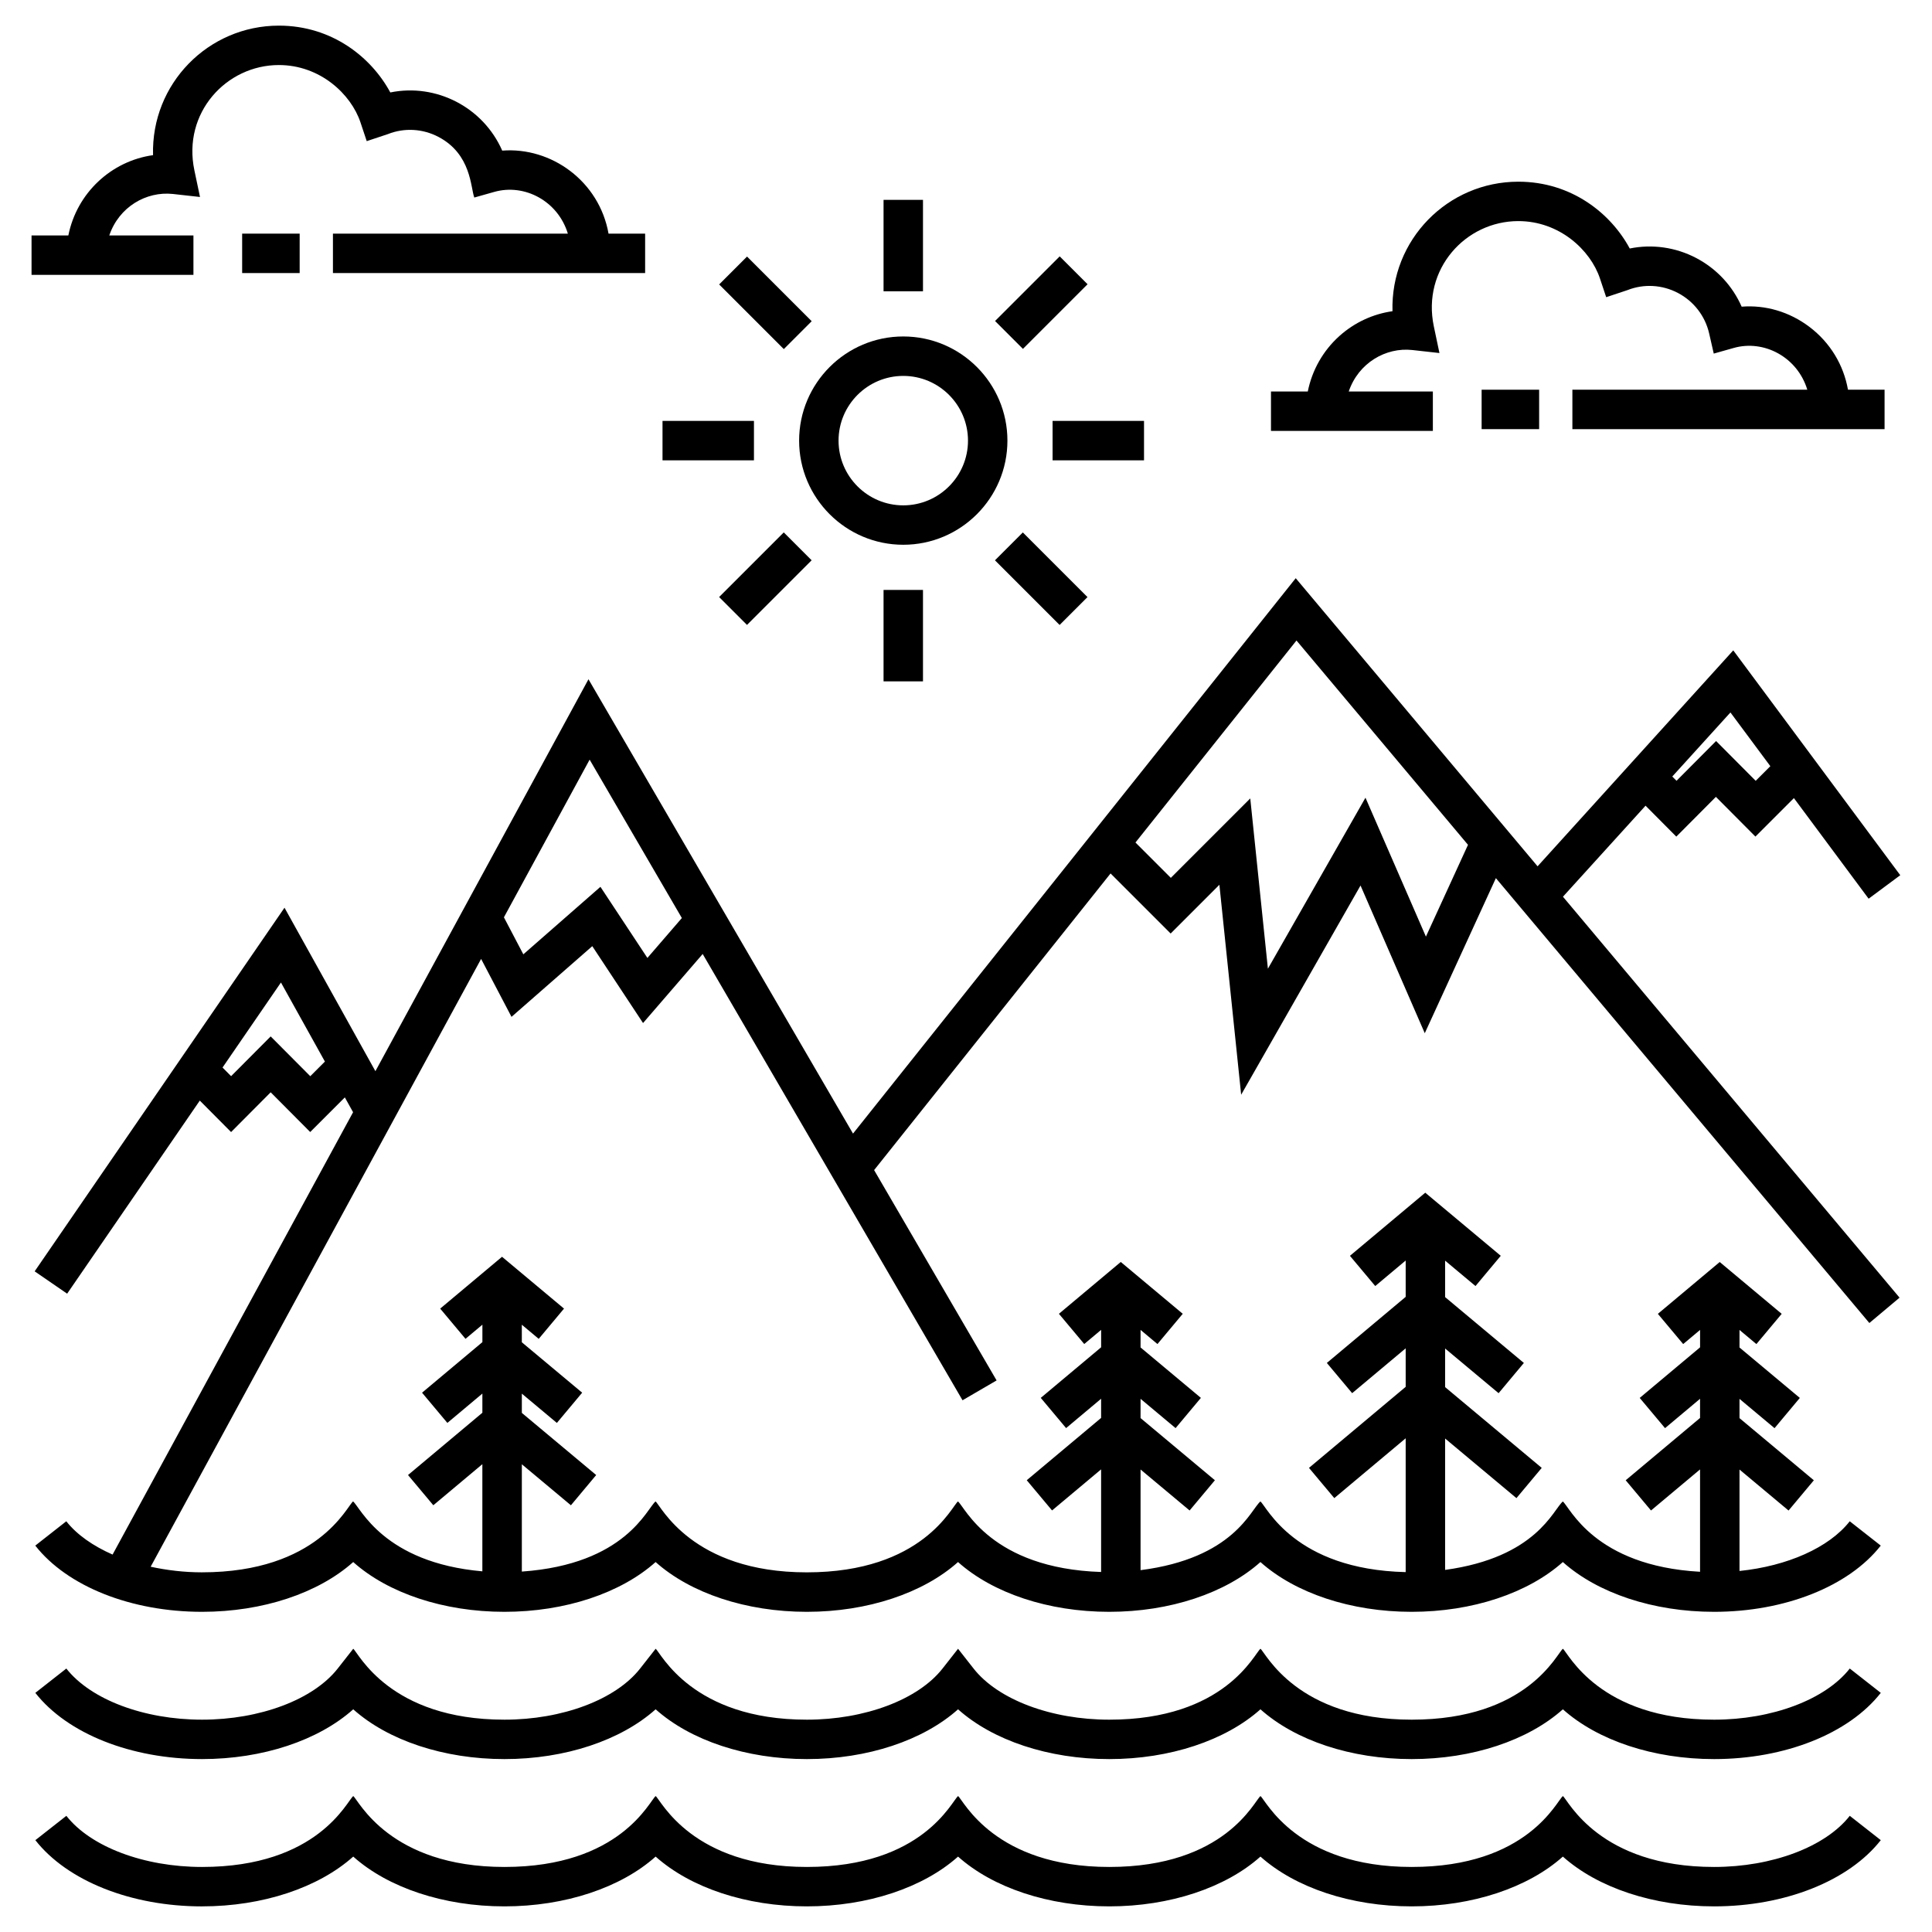 <svg id="Layer_1" enable-background="new 0 0 98 98" height="512" viewBox="0 0 98 98" width="512" xmlns="http://www.w3.org/2000/svg"><g><path d="m17.918 86.704c1.766 1.578 4.589 2.525 7.669 2.525s5.904-.948 7.67-2.525c1.767 1.578 4.59 2.525 7.67 2.525s5.903-.948 7.67-2.525c1.766 1.578 4.589 2.525 7.669 2.525s5.904-.948 7.67-2.525c1.767 1.578 4.59 2.525 7.67 2.525s5.903-.948 7.67-2.525c1.766 1.578 4.589 2.525 7.669 2.525 3.591 0 6.831-1.287 8.457-3.359l-1.573-1.234c-1.236 1.576-3.938 2.594-6.883 2.594-5.833 0-7.404-3.394-7.669-3.597-.31.236-1.782 3.597-7.67 3.597-5.833 0-7.404-3.394-7.67-3.597-.31.236-1.782 3.597-7.67 3.597-2.945 0-5.646-1.018-6.883-2.594l-.787-1.003-.787 1.003c-1.237 1.576-3.938 2.594-6.883 2.594-5.833 0-7.404-3.394-7.67-3.597l-.787 1.003c-1.236 1.576-3.938 2.594-6.883 2.594-5.833 0-7.404-3.394-7.669-3.597l-.787 1.003c-1.237 1.576-3.938 2.594-6.883 2.594s-5.646-1.018-6.883-2.594l-1.573 1.234c1.626 2.072 4.866 3.359 8.457 3.359 3.08 0 5.903-.948 7.67-2.525z"/><path d="m10.248 96.7c3.08 0 5.903-.948 7.67-2.525 1.767 1.578 4.589 2.525 7.669 2.525s5.903-.948 7.67-2.525c1.767 1.578 4.59 2.525 7.67 2.525s5.903-.948 7.67-2.525c1.767 1.578 4.589 2.525 7.669 2.525s5.903-.948 7.67-2.525c1.767 1.578 4.59 2.525 7.67 2.525s5.903-.948 7.67-2.525c1.767 1.578 4.589 2.525 7.669 2.525 3.59 0 6.831-1.287 8.457-3.359l-1.573-1.234c-1.236 1.576-3.938 2.594-6.883 2.594-5.833 0-7.4-3.391-7.669-3.596-.317.241-1.782 3.596-7.67 3.596-5.833 0-7.4-3.391-7.67-3.596-.31.236-1.782 3.596-7.67 3.596-5.833 0-7.4-3.391-7.669-3.596-.317.241-1.782 3.596-7.67 3.596-5.833 0-7.4-3.391-7.67-3.596-.31.236-1.782 3.596-7.67 3.596-5.833 0-7.4-3.391-7.669-3.596-.317.241-1.782 3.596-7.67 3.596-2.944 0-5.646-1.018-6.883-2.594l-1.573 1.235c1.627 2.072 4.867 3.359 8.457 3.359z"/><path d="m77.993 43.943-12.268-14.614-22.456 28.172-13.419-23.046-10.808 19.88-4.611-8.292-12.673 18.445 1.648 1.133 6.729-9.794 1.587 1.596 2.008-2.017 2.005 2.015 1.757-1.756.418.752-12.199 22.438c-.988-.436-1.811-1.006-2.348-1.689l-1.573 1.234c1.626 2.072 4.866 3.359 8.457 3.359 3.08 0 5.903-.948 7.67-2.525 1.766 1.578 4.589 2.525 7.669 2.525s5.904-.948 7.67-2.525c1.767 1.578 4.59 2.525 7.67 2.525s5.903-.948 7.67-2.525c1.766 1.578 4.589 2.525 7.669 2.525s5.904-.948 7.67-2.525c1.767 1.578 4.59 2.525 7.67 2.525s5.903-.948 7.67-2.525c1.766 1.578 4.589 2.525 7.669 2.525 3.591 0 6.831-1.287 8.457-3.359l-1.573-1.234c-1.052 1.341-3.17 2.272-5.592 2.521v-5.145l2.488 2.079 1.283-1.534-3.771-3.153v-.977l1.777 1.486 1.283-1.534-3.06-2.558v-.89l.857.717 1.283-1.534-3.144-2.629-3.137 2.629 1.284 1.533.857-.718v.884l-3.062 2.566 1.285 1.533 1.776-1.489v.973l-3.772 3.16 1.284 1.533 2.488-2.084v5.193c-5.372-.301-6.602-3.281-6.961-3.566-.497.422-1.339 2.836-5.971 3.471v-6.665l3.618 3.024 1.283-1.534-4.901-4.097v-1.959l2.713 2.267 1.282-1.534-3.995-3.34v-1.849l1.541 1.288 1.282-1.534-3.83-3.201-3.821 3.202 1.284 1.533 1.544-1.294v1.843l-3.999 3.352 1.284 1.533 2.715-2.275v1.954l-4.905 4.111 1.284 1.533 3.621-3.034v6.788c-5.651-.135-7.051-3.337-7.369-3.584-.5.421-1.351 2.88-6.079 3.485v-5.106l2.488 2.079 1.283-1.534-3.771-3.153v-.977l1.777 1.486 1.283-1.534-3.06-2.558v-.89l.857.717 1.283-1.534-3.144-2.629-3.137 2.629 1.284 1.533.857-.718v.884l-3.062 2.566 1.285 1.533 1.776-1.489v.973l-3.772 3.16 1.284 1.533 2.488-2.084v5.206c-5.596-.181-6.914-3.309-7.261-3.579-.31.236-1.782 3.597-7.67 3.597-5.833 0-7.404-3.394-7.67-3.597-.437.352-1.51 3.188-6.782 3.558v-5.443l2.489 2.08 1.282-1.534-3.771-3.152v-.977l1.777 1.486 1.283-1.534-3.061-2.558v-.89l.857.717 1.283-1.534-3.144-2.629-3.137 2.629 1.284 1.533.857-.718v.885l-3.061 2.565 1.284 1.533 1.776-1.488v.972l-3.772 3.16 1.284 1.533 2.487-2.084v5.436c-5.019-.442-6.184-3.241-6.558-3.547-.31.236-1.782 3.597-7.67 3.597-.903 0-1.775-.106-2.597-.284l16.762-30.831 1.542 2.939 4.097-3.586 2.575 3.9 3.025-3.503 13.181 22.638 1.728-1.007-6.213-10.669 11.994-15.047 3.048 3.047 2.472-2.472 1.104 10.649 6.055-10.612 3.259 7.492 3.607-7.866 18.944 22.566 1.532-1.286-17.074-20.338 4.19-4.617 1.56 1.569 2.008-2.017 2.005 2.015 1.952-1.952 3.79 5.103 1.605-1.192-8.471-11.405zm-62.254 10.647-2.009-2.018-2.007 2.016-.435-.438 2.963-4.313 2.23 4.011zm17.1-5.999-2.382-3.607-3.911 3.424-.985-1.877 4.348-7.998 4.678 8.034zm39.49-1.081-3.066-7.047-4.949 8.674-.895-8.637-4.029 4.029-1.794-1.793 8.168-10.247 8.7 10.364zm16.728-7.903-2.009-2.019-2.007 2.017-.215-.216 2.95-3.25 2.024 2.725z"/><path d="m45.818 27.633c2.913 0 5.283-2.37 5.283-5.283s-2.37-5.283-5.283-5.283-5.283 2.37-5.283 5.283 2.37 5.283 5.283 5.283zm0-8.565c1.81 0 3.283 1.473 3.283 3.283s-1.473 3.283-3.283 3.283-3.283-1.473-3.283-3.283 1.473-3.283 3.283-3.283z"/><path d="m44.818 10.138h2v4.638h-2z"/><path d="m36.503 14.355h4.638v2h-4.638z" transform="matrix(-.707 -.707 .707 -.707 55.417 53.664)"/><path d="m33.606 21.35h4.638v2h-4.638z"/><path d="m37.823 27.027h2v4.638h-2z" transform="matrix(-.707 -.707 .707 -.707 45.524 77.548)"/><path d="m44.818 29.924h2v4.638h-2z"/><path d="m50.494 28.346h4.638v2h-4.638z" transform="matrix(-.707 -.707 .707 -.707 69.407 87.441)"/><path d="m53.392 21.35h4.638v2h-4.638z"/><path d="m50.494 14.355h4.638v2h-4.638z" transform="matrix(-.707 .707 -.707 -.707 101.015 -11.132)"/><path d="m79.76 21.768h15.834v-2h-1.856c-.224-1.26-.903-2.391-1.954-3.186-1.015-.768-2.234-1.122-3.439-1.026-.46-1.049-1.267-1.922-2.301-2.466-1.048-.551-2.241-.717-3.376-.485-.947-1.762-2.938-3.389-5.651-3.389-3.583 0-6.485 2.947-6.384 6.57-.984.138-1.924.57-2.688 1.254-.834.747-1.392 1.74-1.608 2.818h-1.867v2h8.211v-2h-4.267c.491-1.448 1.881-2.252 3.228-2.103l1.373.153-.285-1.353c-.609-2.892 1.598-5.34 4.287-5.34 2.081 0 3.658 1.465 4.14 2.912l.316.948c.105-.035 1.18-.392 1.074-.357.833-.331 1.768-.277 2.565.142.804.423 1.381 1.17 1.583 2.051l.234 1.025 1.012-.286c1.524-.433 3.227.453 3.733 2.116h-11.916v2z"/><path d="m75.155 19.768h2.917v2h-2.917z"/><path d="m16.889 13.851h15.835v-2h-1.856c-.472-2.659-2.902-4.405-5.393-4.211-.966-2.202-3.35-3.426-5.677-2.951-.947-1.762-2.938-3.389-5.651-3.389-3.585 0-6.485 2.95-6.384 6.57-2.112.295-3.864 1.911-4.296 4.072h-1.867v2h8.212v-2h-4.268c.49-1.445 1.871-2.249 3.228-2.103l1.373.153-.285-1.353c-.613-2.911 1.615-5.34 4.286-5.34 2.081 0 3.658 1.465 4.14 2.912l.316.948 1.074-.357c.833-.331 1.768-.277 2.565.142 1.673.88 1.626 2.574 1.818 3.076l1.012-.286c1.532-.435 3.23.461 3.733 2.116h-11.916v2z"/><path d="m12.283 11.851h2.917v2h-2.917z"/></g></svg>